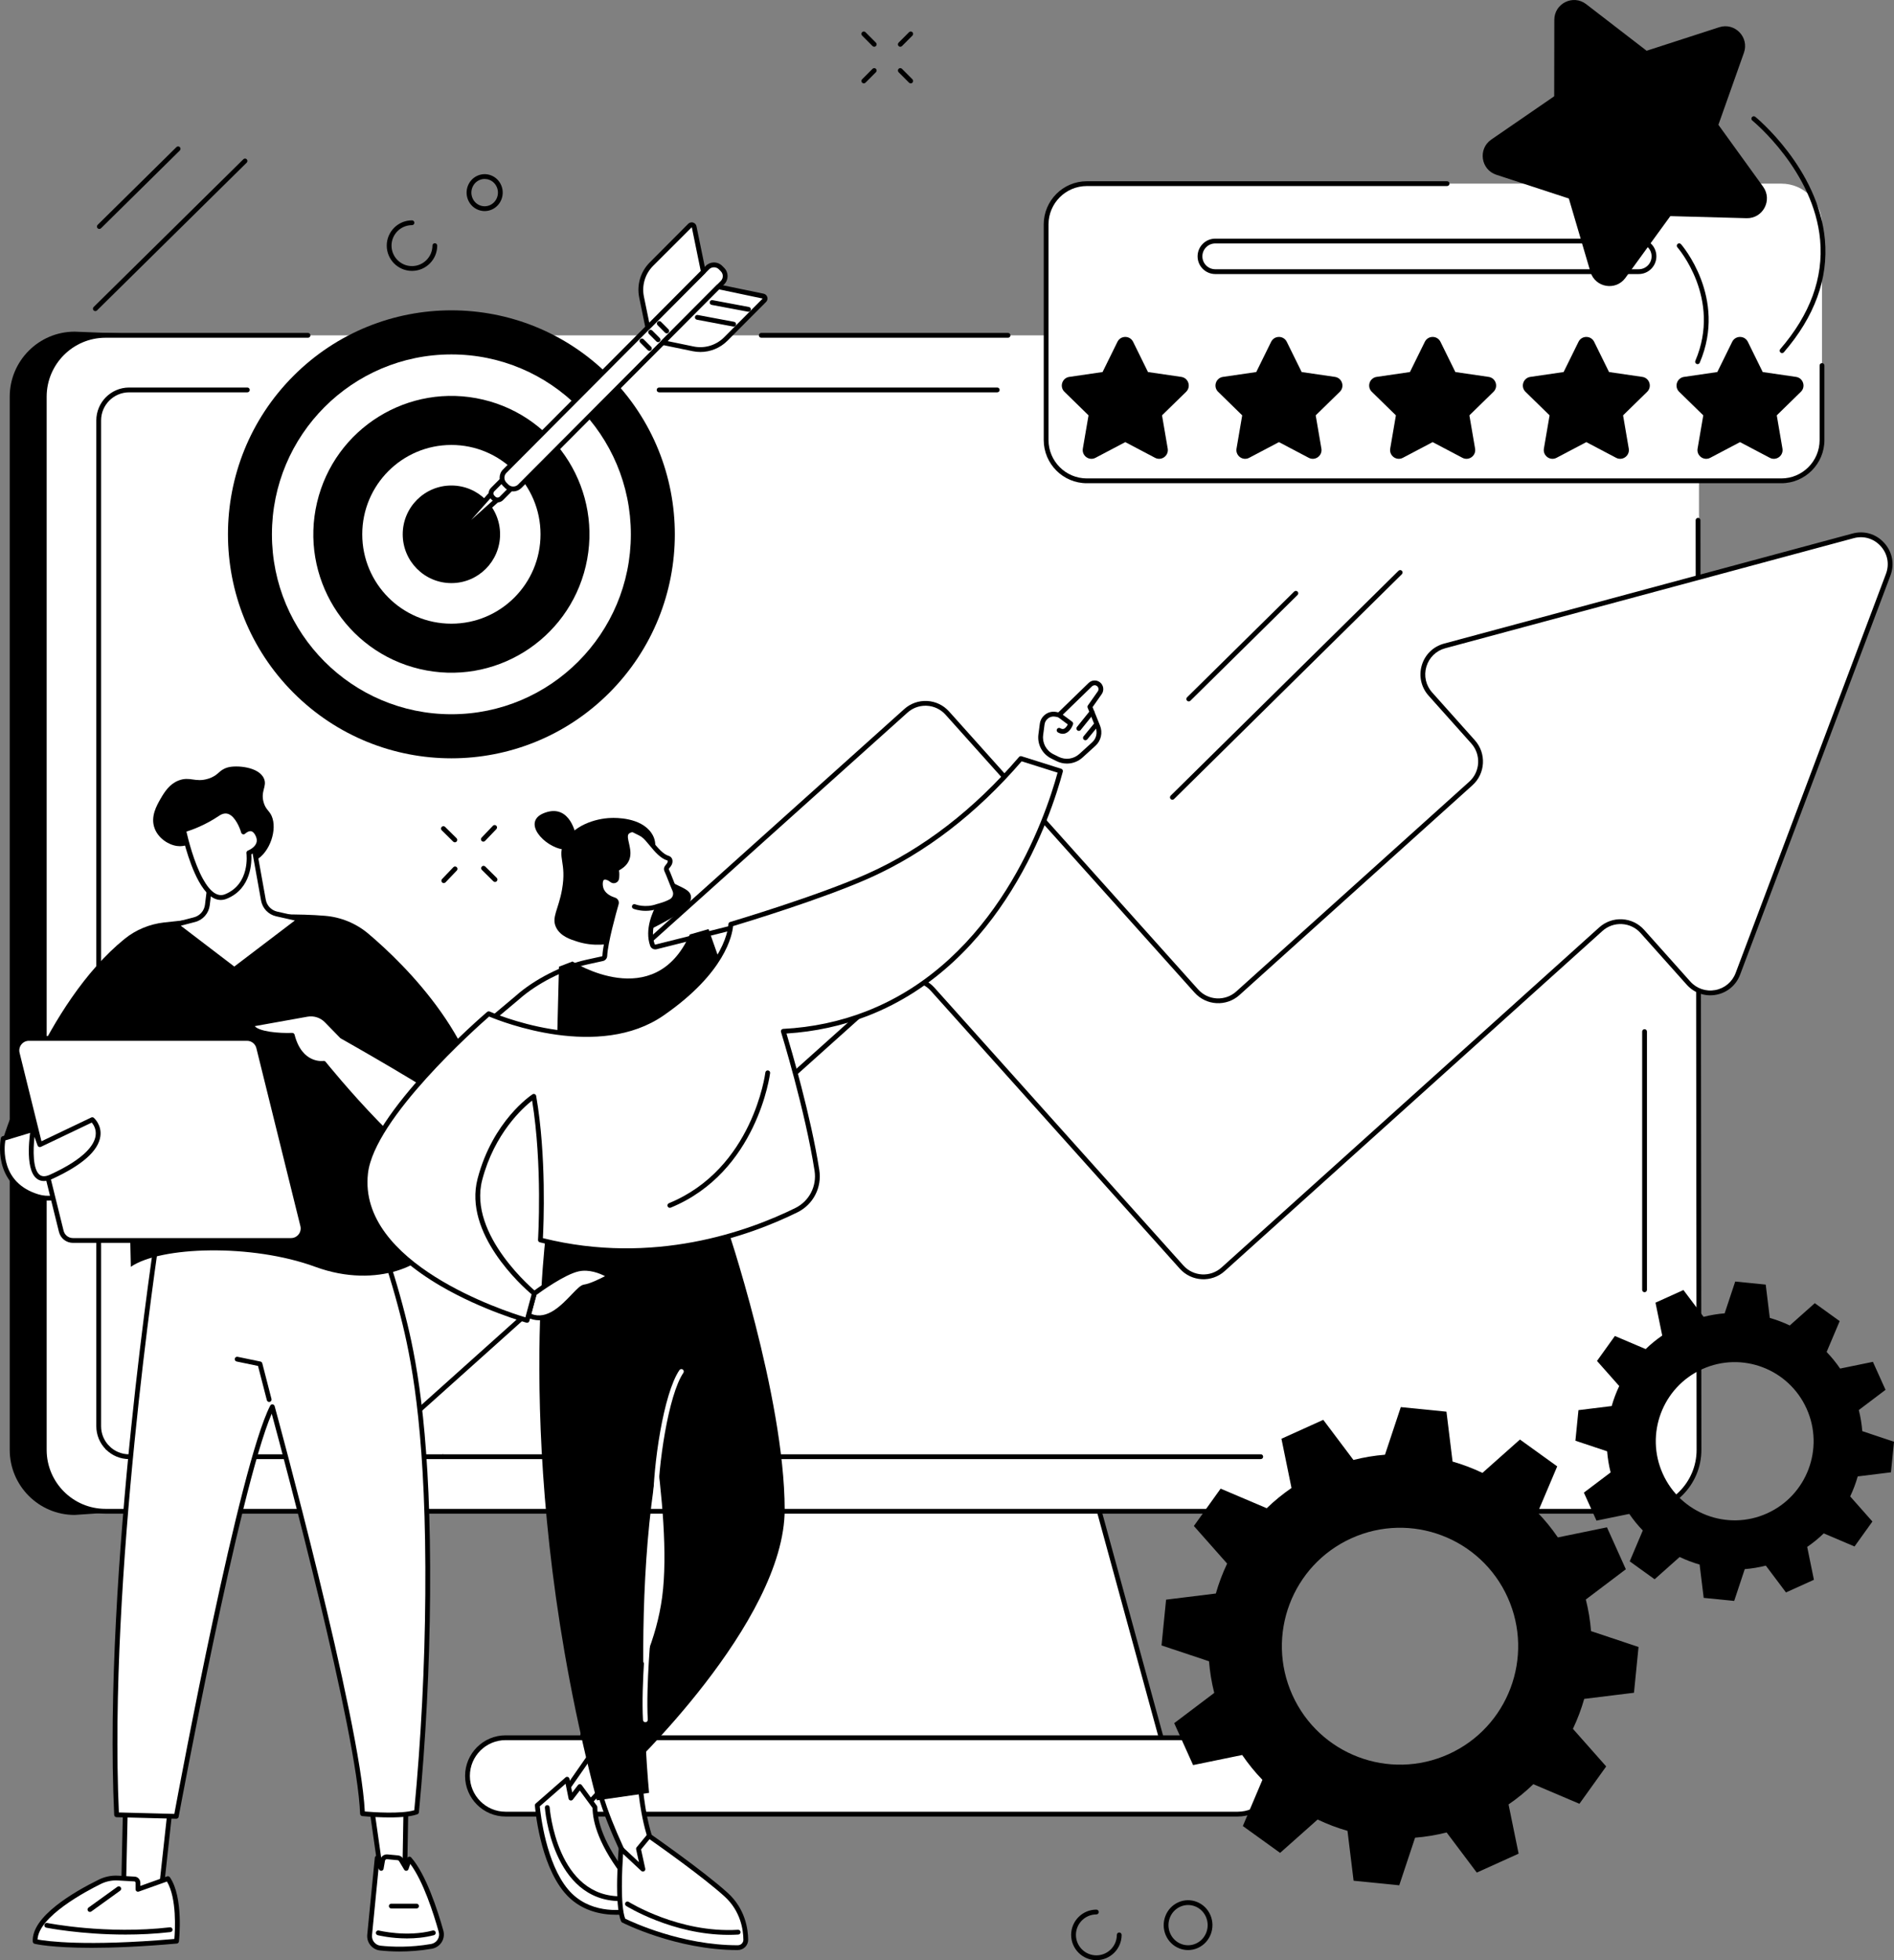 <svg width="232" height="240" viewBox="0 0 232 240" fill="none" xmlns="http://www.w3.org/2000/svg">
<rect x="0" y="0" width="232" height="240" fill="#808080" stroke="none"/>
<g clip-path="url(#clip0_3243_27958)">
<path d="M75.473 181.968C75.86 181.754 76.251 181.546 76.647 181.347C80.136 179.601 83.901 178.296 87.563 176.965C101.128 172.032 115.108 168.4 128.929 164.282C133.821 162.825 138.713 161.39 143.633 160.049C162.579 120.245 196.654 47.741 193.473 47.741L9.141 40.609C4.758 40.609 1.191 44.183 1.191 48.576V177.522C1.191 181.914 4.758 185.488 9.141 185.488L75.746 180.967L75.473 181.968Z" fill="black"/>
<path d="M130.27 169.004H83.265L69.93 217.776H143.605L130.27 169.004Z" fill="white"/>
<path d="M143.605 218.071H69.93C69.838 218.071 69.752 218.028 69.697 217.955C69.641 217.882 69.623 217.788 69.647 217.699L82.982 168.927C83.017 168.799 83.133 168.711 83.265 168.711H130.271C130.403 168.711 130.518 168.799 130.553 168.927L143.888 217.699C143.912 217.788 143.894 217.882 143.839 217.955C143.783 218.028 143.697 218.071 143.606 218.071H143.605ZM70.314 217.483H143.221L130.047 169.299H83.489L70.314 217.483Z" fill="black"/>
<path d="M200.612 41.062H12.923C8.78 41.062 5.422 44.428 5.422 48.579V177.525C5.422 181.676 8.78 185.041 12.923 185.041H200.612C204.755 185.041 208.113 181.676 208.113 177.525V48.579C208.113 44.428 204.755 41.062 200.612 41.062Z" fill="white"/>
<path d="M151.607 212.766H61.929C59.352 212.766 57.262 214.859 57.262 217.443C57.262 220.026 59.351 222.119 61.929 222.119H151.607C154.184 222.119 156.274 220.026 156.274 217.443C156.274 214.859 154.184 212.766 151.607 212.766Z" fill="white"/>
<path d="M151.607 222.414H61.929C59.194 222.414 56.969 220.184 56.969 217.443C56.969 214.703 59.194 212.473 61.929 212.473H151.607C154.342 212.473 156.567 214.703 156.567 217.443C156.567 220.184 154.342 222.414 151.607 222.414ZM61.929 213.06C59.517 213.06 57.555 215.026 57.555 217.443C57.555 219.86 59.517 221.826 61.929 221.826H151.607C154.019 221.826 155.981 219.86 155.981 217.443C155.981 215.026 154.019 213.06 151.607 213.06H61.929Z" fill="black"/>
<path d="M200.612 185.332H12.923C8.625 185.332 5.129 181.828 5.129 177.521V48.576C5.129 44.269 8.625 40.766 12.923 40.766H37.728C37.89 40.766 38.021 40.897 38.021 41.059C38.021 41.222 37.89 41.353 37.728 41.353H12.923C8.949 41.353 5.715 44.593 5.715 48.576V177.521C5.715 181.504 8.949 184.744 12.923 184.744H200.612C204.587 184.744 207.82 181.504 207.82 177.521L207.703 63.701C207.703 63.539 207.834 63.407 207.996 63.407C208.158 63.407 208.289 63.538 208.289 63.7L208.406 177.521C208.406 181.828 204.909 185.332 200.612 185.332Z" fill="black"/>
<path d="M123.475 41.353H93.246C93.085 41.353 92.953 41.222 92.953 41.059C92.953 40.897 93.085 40.766 93.246 40.766H123.475C123.637 40.766 123.768 40.897 123.768 41.059C123.768 41.222 123.637 41.353 123.475 41.353Z" fill="black"/>
<path d="M201.446 158.217C201.284 158.217 201.152 158.085 201.152 157.923V126.306C201.152 126.143 201.284 126.012 201.446 126.012C201.607 126.012 201.739 126.143 201.739 126.306V157.923C201.739 158.085 201.607 158.217 201.446 158.217Z" fill="black"/>
<path d="M154.433 178.65H54.246C54.084 178.65 53.953 178.519 53.953 178.356C53.953 178.194 54.084 178.062 54.246 178.062H154.433C154.595 178.062 154.726 178.194 154.726 178.356C154.726 178.519 154.595 178.65 154.433 178.65Z" fill="black"/>
<path d="M54.246 178.651H15.819C14.745 178.651 13.734 178.232 12.975 177.47C12.86 177.356 12.86 177.17 12.975 177.055C13.089 176.94 13.275 176.94 13.389 177.055C14.038 177.705 14.901 178.063 15.819 178.063H54.247C54.409 178.063 54.54 178.195 54.54 178.357C54.54 178.519 54.408 178.651 54.246 178.651Z" fill="black"/>
<path d="M13.182 177.558C13.107 177.558 13.032 177.53 12.975 177.472C12.215 176.711 11.797 175.699 11.797 174.622V51.48C11.797 49.257 13.601 47.449 15.82 47.449H30.3C30.462 47.449 30.593 47.581 30.593 47.743C30.593 47.905 30.462 48.037 30.3 48.037H15.82C13.925 48.037 12.383 49.581 12.383 51.48V174.622C12.383 175.542 12.741 176.406 13.39 177.057C13.504 177.172 13.504 177.357 13.39 177.472C13.332 177.53 13.258 177.558 13.182 177.558Z" fill="black"/>
<path d="M122.155 48.037H80.735C80.573 48.037 80.441 47.905 80.441 47.743C80.441 47.581 80.573 47.449 80.735 47.449H122.155C122.317 47.449 122.448 47.581 122.448 47.743C122.448 47.905 122.317 48.037 122.155 48.037Z" fill="black"/>
<path d="M199.153 192.139L196.84 187.005L190.826 188.24C190.078 187.147 189.251 186.13 188.35 185.199L190.746 179.542L186.181 176.255L181.588 180.339C180.408 179.776 179.185 179.313 177.929 178.953L177.18 172.845L171.587 172.285L169.649 178.115C168.359 178.217 167.067 178.432 165.785 178.756L162.09 173.843L156.966 176.16L158.199 182.187C157.109 182.936 156.093 183.765 155.164 184.667L149.519 182.267L146.239 186.841L150.314 191.444C149.753 192.626 149.29 193.852 148.931 195.11L142.836 195.861L142.277 201.466L148.095 203.407C148.197 204.7 148.411 205.994 148.735 207.279L143.832 210.982L146.144 216.116L152.159 214.881C152.907 215.973 153.734 216.991 154.634 217.922L152.239 223.578L156.803 226.866L161.397 222.782C162.576 223.344 163.8 223.808 165.056 224.168L165.805 230.275L171.398 230.835L173.336 225.005C174.626 224.904 175.918 224.689 177.2 224.365L180.895 229.278L186.018 226.961L184.786 220.934C185.876 220.184 186.891 219.356 187.821 218.454L193.466 220.854L196.746 216.28L192.671 211.677C193.232 210.495 193.695 209.269 194.054 208.011L200.149 207.26L200.708 201.655L194.89 199.714C194.788 198.421 194.574 197.127 194.251 195.842L199.153 192.139L199.153 192.139ZM177.446 214.777C170.161 218.072 161.591 214.826 158.303 207.527C155.015 200.228 158.254 191.639 165.538 188.344C172.822 185.05 181.393 188.296 184.681 195.595C187.969 202.894 184.73 211.482 177.446 214.777L177.446 214.777Z" fill="black"/>
<path d="M230.962 170.171L229.417 166.742L225.4 167.567C224.901 166.837 224.348 166.158 223.747 165.535L225.347 161.757L222.298 159.561L219.23 162.289C218.442 161.914 217.625 161.604 216.786 161.364L216.286 157.284L212.55 156.91L211.256 160.804C210.395 160.872 209.532 161.016 208.676 161.232L206.207 157.95L202.785 159.498L203.609 163.524C202.881 164.024 202.203 164.578 201.582 165.18L197.811 163.577L195.62 166.632L198.342 169.706C197.967 170.496 197.658 171.315 197.419 172.155L193.348 172.657L192.975 176.4L196.86 177.697C196.928 178.56 197.072 179.425 197.287 180.283L194.013 182.756L195.557 186.185L199.575 185.36C200.074 186.09 200.626 186.769 201.228 187.391L199.628 191.169L202.677 193.365L205.745 190.637C206.532 191.013 207.35 191.323 208.189 191.563L208.689 195.642L212.425 196.016L213.719 192.122C214.581 192.054 215.443 191.911 216.3 191.694L218.768 194.976L222.19 193.428L221.367 189.402C222.095 188.902 222.773 188.348 223.394 187.746L227.164 189.349L229.356 186.294L226.633 183.219C227.008 182.43 227.317 181.611 227.557 180.771L231.628 180.269L232.001 176.526L228.115 175.229C228.048 174.365 227.904 173.501 227.688 172.643L230.963 170.17L230.962 170.171ZM216.463 185.291C211.598 187.492 205.874 185.324 203.678 180.448C201.482 175.573 203.645 169.837 208.51 167.636C213.376 165.436 219.1 167.604 221.296 172.479C223.492 177.354 221.329 183.09 216.463 185.291Z" fill="black"/>
<path d="M50.465 33.168C48.76 33.168 47.373 31.78 47.373 30.074C47.373 28.368 48.76 26.98 50.465 26.98C50.626 26.98 50.758 27.112 50.758 27.274C50.758 27.436 50.626 27.568 50.465 27.568C49.083 27.568 47.959 28.692 47.959 30.074C47.959 31.456 49.084 32.58 50.465 32.58C51.846 32.58 52.97 31.456 52.97 30.074C52.97 29.912 53.101 29.78 53.263 29.78C53.425 29.78 53.556 29.912 53.556 30.074C53.556 31.78 52.169 33.168 50.465 33.168Z" fill="black"/>
<path d="M134.299 239.999C132.594 239.999 131.207 238.612 131.207 236.906C131.207 235.2 132.594 233.812 134.299 233.812C134.46 233.812 134.592 233.944 134.592 234.106C134.592 234.269 134.46 234.4 134.299 234.4C132.917 234.4 131.793 235.524 131.793 236.906C131.793 238.288 132.917 239.412 134.299 239.412C135.68 239.412 136.804 238.288 136.804 236.906C136.804 236.743 136.935 236.612 137.097 236.612C137.259 236.612 137.39 236.743 137.39 236.906C137.39 238.612 136.003 239.999 134.299 239.999Z" fill="black"/>
<path d="M11.676 38.093C11.601 38.093 11.525 38.063 11.467 38.005C11.354 37.889 11.355 37.703 11.47 37.59L29.808 19.499C29.923 19.385 30.109 19.386 30.222 19.502C30.336 19.618 30.335 19.804 30.219 19.917L11.882 38.008C11.825 38.065 11.75 38.093 11.676 38.093L11.676 38.093Z" fill="black"/>
<path d="M12.166 28.035C12.09 28.035 12.015 28.006 11.957 27.947C11.844 27.832 11.845 27.646 11.96 27.532L21.612 18.01C21.727 17.896 21.913 17.898 22.026 18.014C22.14 18.129 22.139 18.315 22.023 18.429L12.372 27.951C12.315 28.007 12.241 28.035 12.166 28.035L12.166 28.035Z" fill="black"/>
<path d="M143.606 97.921C143.53 97.921 143.454 97.891 143.397 97.833C143.283 97.718 143.284 97.531 143.4 97.418L171.307 69.885C171.423 69.771 171.608 69.773 171.722 69.889C171.836 70.004 171.834 70.19 171.719 70.304L143.811 97.837C143.754 97.893 143.68 97.921 143.606 97.921L143.606 97.921Z" fill="black"/>
<path d="M145.612 85.88C145.536 85.88 145.46 85.851 145.403 85.793C145.289 85.677 145.29 85.491 145.406 85.377L158.527 72.432C158.643 72.318 158.828 72.32 158.942 72.435C159.055 72.551 159.054 72.737 158.939 72.851L145.817 85.796C145.76 85.853 145.686 85.881 145.611 85.881L145.612 85.88Z" fill="black"/>
<path d="M59.205 103.053C59.132 103.053 59.059 103.026 59.003 102.971C58.886 102.859 58.882 102.673 58.993 102.556L60.378 101.106C60.49 100.989 60.675 100.985 60.792 101.097C60.91 101.209 60.914 101.395 60.802 101.513L59.417 102.962C59.359 103.023 59.283 103.053 59.205 103.053V103.053Z" fill="black"/>
<path d="M54.359 108.127C54.286 108.127 54.214 108.1 54.157 108.046C54.04 107.933 54.036 107.747 54.148 107.63L55.532 106.18C55.644 106.063 55.83 106.059 55.947 106.171C56.064 106.284 56.068 106.47 55.956 106.587L54.572 108.037C54.514 108.097 54.437 108.127 54.359 108.127Z" fill="black"/>
<path d="M55.718 103.132C55.644 103.132 55.569 103.103 55.512 103.047L54.107 101.66C53.992 101.546 53.99 101.36 54.104 101.244C54.217 101.128 54.403 101.127 54.519 101.241L55.924 102.629C56.039 102.743 56.04 102.929 55.927 103.044C55.869 103.103 55.794 103.132 55.718 103.132Z" fill="black"/>
<path d="M60.636 107.987C60.562 107.987 60.487 107.959 60.43 107.903L59.025 106.515C58.91 106.401 58.908 106.215 59.022 106.099C59.135 105.984 59.321 105.982 59.437 106.096L60.842 107.484C60.957 107.598 60.958 107.784 60.845 107.9C60.787 107.958 60.712 107.987 60.636 107.987V107.987Z" fill="black"/>
<path d="M145.53 238.765C145.171 238.765 144.811 238.698 144.465 238.563C143.712 238.27 143.119 237.693 142.795 236.94C142.134 235.402 142.819 233.599 144.324 232.921C145.048 232.595 145.854 232.574 146.593 232.862C147.346 233.155 147.94 233.732 148.264 234.486C148.925 236.023 148.239 237.826 146.734 238.504C146.349 238.678 145.94 238.765 145.53 238.765L145.53 238.765ZM145.529 233.248C145.2 233.248 144.873 233.318 144.564 233.457C143.35 234.004 142.798 235.462 143.333 236.707C143.595 237.315 144.072 237.779 144.678 238.015C145.27 238.246 145.915 238.229 146.494 237.968C147.708 237.421 148.261 235.963 147.725 234.718C147.464 234.11 146.986 233.645 146.381 233.409C146.104 233.302 145.816 233.248 145.529 233.248Z" fill="black"/>
<path d="M107.086 5.725C107.011 5.725 106.936 5.696 106.879 5.639L105.601 4.357C105.487 4.242 105.487 4.056 105.601 3.941C105.716 3.827 105.902 3.827 106.016 3.942L107.294 5.223C107.408 5.338 107.408 5.524 107.294 5.639C107.236 5.696 107.161 5.725 107.086 5.725Z" fill="black"/>
<path d="M111.557 10.209C111.482 10.209 111.407 10.18 111.35 10.123L110.072 8.841C109.958 8.726 109.958 8.54 110.072 8.426C110.187 8.311 110.372 8.311 110.487 8.426L111.764 9.708C111.879 9.823 111.879 10.009 111.764 10.123C111.707 10.181 111.632 10.209 111.557 10.209H111.557Z" fill="black"/>
<path d="M105.809 10.209C105.734 10.209 105.659 10.18 105.602 10.123C105.487 10.009 105.487 9.823 105.602 9.708L106.879 8.426C106.994 8.311 107.179 8.311 107.294 8.426C107.409 8.54 107.409 8.726 107.294 8.841L106.016 10.123C105.959 10.181 105.884 10.209 105.809 10.209Z" fill="black"/>
<path d="M110.28 5.725C110.205 5.725 110.13 5.696 110.072 5.639C109.958 5.524 109.958 5.338 110.072 5.223L111.35 3.942C111.464 3.827 111.65 3.827 111.765 3.941C111.879 4.056 111.879 4.242 111.765 4.357L110.487 5.639C110.43 5.696 110.355 5.725 110.279 5.725H110.28Z" fill="black"/>
<path d="M59.367 25.844C59.101 25.844 58.834 25.794 58.578 25.694C58.02 25.477 57.581 25.05 57.341 24.492C56.851 23.354 57.359 22.02 58.473 21.518C59.01 21.276 59.607 21.26 60.155 21.474C60.713 21.691 61.152 22.118 61.392 22.676C61.882 23.814 61.374 25.148 60.26 25.65C59.974 25.779 59.671 25.844 59.367 25.844H59.367ZM59.367 21.912C59.145 21.912 58.923 21.959 58.714 22.053C57.891 22.424 57.516 23.414 57.88 24.259C58.057 24.671 58.38 24.986 58.791 25.146C59.191 25.302 59.628 25.291 60.02 25.114C60.843 24.743 61.218 23.753 60.854 22.909C60.677 22.496 60.354 22.181 59.943 22.021C59.756 21.948 59.561 21.912 59.366 21.912L59.367 21.912Z" fill="black"/>
<path d="M226.987 65.609L176.956 79.086C174.366 79.784 173.42 82.973 175.209 84.975L180.445 90.837C181.77 92.319 181.646 94.597 180.169 95.926L151.63 121.614C150.15 122.945 147.875 122.823 146.546 121.341L116.041 87.311C114.712 85.829 112.436 85.706 110.957 87.038L34.557 155.589C33.079 156.921 32.957 159.201 34.285 160.683L45.436 173.122C46.765 174.604 49.041 174.727 50.52 173.395L109.159 120.849C110.638 119.517 112.914 119.64 114.243 121.122L144.737 155.14C146.065 156.622 148.341 156.744 149.82 155.413L196.091 113.767C197.572 112.434 199.851 112.558 201.179 114.045L206.827 120.367C208.628 122.383 211.922 121.767 212.876 119.235L231.289 70.366C232.325 67.616 229.82 64.846 226.987 65.609V65.609Z" fill="white"/>
<path d="M48.117 174.615C48.047 174.615 47.975 174.613 47.904 174.609C46.866 174.553 45.911 174.096 45.217 173.321L34.065 160.881C32.631 159.281 32.763 156.81 34.359 155.373L110.76 86.821C111.533 86.125 112.532 85.774 113.569 85.828C114.608 85.883 115.562 86.341 116.257 87.116L146.763 121.146C147.353 121.805 148.164 122.194 149.045 122.241C149.927 122.286 150.775 121.989 151.432 121.397L179.971 95.709C181.325 94.49 181.439 92.393 180.225 91.034L174.989 85.173C174.08 84.156 173.769 82.768 174.157 81.459C174.546 80.151 175.563 79.158 176.878 78.804L226.909 65.327C228.348 64.94 229.804 65.369 230.804 66.475C231.805 67.581 232.088 69.076 231.562 70.472L213.149 119.34C212.664 120.627 211.57 121.545 210.222 121.797C208.874 122.05 207.522 121.589 206.607 120.564L200.958 114.242C200.369 113.582 199.558 113.192 198.675 113.144C197.793 113.097 196.943 113.395 196.285 113.987L150.015 155.633C148.418 157.071 145.951 156.938 144.517 155.338L114.023 121.32C112.805 119.961 110.71 119.848 109.354 121.069L50.713 173.616C49.993 174.264 49.078 174.615 48.117 174.615L48.117 174.615ZM113.358 86.41C112.541 86.41 111.764 86.708 111.152 87.259L34.752 155.81C33.396 157.031 33.284 159.129 34.502 160.488L45.653 172.928C46.243 173.587 47.054 173.975 47.936 174.023C48.818 174.068 49.665 173.77 50.322 173.179L108.963 120.632C110.559 119.195 113.025 119.328 114.46 120.927L144.954 154.945C146.173 156.304 148.267 156.417 149.624 155.196L195.894 113.55C196.669 112.853 197.667 112.501 198.707 112.557C199.747 112.614 200.702 113.073 201.396 113.851L207.044 120.173C207.822 121.043 208.969 121.433 210.114 121.22C211.26 121.006 212.19 120.225 212.601 119.133L231.014 70.265C231.461 69.078 231.22 67.809 230.37 66.869C229.521 65.93 228.284 65.566 227.062 65.895L177.031 79.372C175.914 79.672 175.05 80.516 174.72 81.627C174.39 82.738 174.654 83.917 175.426 84.781L180.663 90.643C182.092 92.243 181.958 94.712 180.363 96.147L151.824 121.834C150.227 123.272 147.761 123.139 146.327 121.539L115.822 87.509C115.231 86.85 114.42 86.462 113.538 86.414C113.478 86.411 113.418 86.41 113.358 86.41Z" fill="black"/>
<path d="M45.363 220.184L46.696 229.559H49.581L49.741 220.338L45.363 220.184Z" fill="white"/>
<path d="M49.579 229.854H46.694C46.548 229.854 46.425 229.746 46.404 229.601L45.071 220.226C45.059 220.14 45.085 220.053 45.144 219.988C45.202 219.924 45.286 219.885 45.372 219.891L49.75 220.046C49.91 220.052 50.035 220.185 50.033 220.345L49.872 229.565C49.869 229.726 49.739 229.854 49.579 229.854V229.854ZM46.949 229.266H49.291L49.441 220.623L45.701 220.491L46.949 229.266Z" fill="black"/>
<path d="M46.58 238.522C47.961 238.67 50.219 238.766 52.851 238.312C53.714 238.163 54.261 237.302 54.024 236.457C53.363 234.104 51.94 229.648 50.15 227.62L49.759 228.765L49.133 227.72C49.047 227.577 48.899 227.483 48.733 227.468L47.433 227.346C47.162 227.321 46.916 227.508 46.869 227.777L46.695 228.765L46.202 227.492L45.277 236.91C45.198 237.714 45.778 238.436 46.58 238.522H46.58Z" fill="white"/>
<path d="M48.936 238.94C48.002 238.94 47.192 238.884 46.549 238.814C45.592 238.712 44.891 237.845 44.985 236.882L45.91 227.464C45.923 227.329 46.028 227.22 46.162 227.201C46.297 227.184 46.426 227.259 46.475 227.386L46.589 227.681C46.682 227.289 47.056 227.019 47.46 227.054L48.76 227.175C49.017 227.199 49.251 227.347 49.384 227.569L49.685 228.072L49.871 227.526C49.905 227.427 49.989 227.353 50.091 227.333C50.194 227.313 50.299 227.347 50.368 227.426C52.185 229.483 53.615 233.918 54.305 236.378C54.44 236.86 54.365 237.378 54.099 237.8C53.831 238.224 53.395 238.517 52.901 238.602C51.439 238.854 50.092 238.94 48.936 238.94H48.936ZM46.373 228.746L45.569 236.939C45.505 237.582 45.973 238.162 46.611 238.23C48.013 238.381 50.225 238.468 52.801 238.023C53.133 237.966 53.425 237.77 53.603 237.487C53.784 237.2 53.833 236.863 53.741 236.538C53.107 234.278 51.843 230.327 50.256 228.217L50.036 228.861C49.999 228.969 49.903 229.046 49.79 229.058C49.676 229.071 49.566 229.015 49.507 228.917L48.882 227.872C48.844 227.809 48.778 227.768 48.706 227.761L47.406 227.64C47.288 227.626 47.178 227.712 47.158 227.829L46.984 228.817C46.962 228.946 46.855 229.045 46.724 229.058C46.593 229.07 46.47 228.995 46.422 228.872L46.373 228.746Z" fill="black"/>
<path d="M49.857 237.339C47.878 237.339 46.358 236.966 46.263 236.942C46.106 236.903 46.011 236.744 46.05 236.586C46.089 236.429 46.248 236.332 46.406 236.372C46.439 236.38 49.829 237.21 53.006 236.373C53.162 236.332 53.323 236.426 53.364 236.583C53.405 236.74 53.312 236.9 53.155 236.942C52.023 237.24 50.879 237.339 49.857 237.339Z" fill="black"/>
<path d="M51.021 233.674H47.928C47.766 233.674 47.635 233.542 47.635 233.38C47.635 233.217 47.766 233.086 47.928 233.086H51.021C51.183 233.086 51.315 233.217 51.315 233.38C51.315 233.542 51.183 233.674 51.021 233.674Z" fill="black"/>
<path d="M20.89 221.021L19.69 231.948L15.104 232.91L15.383 220.098L20.89 221.021Z" fill="white"/>
<path d="M15.104 233.204C15.036 233.204 14.97 233.18 14.916 233.136C14.848 233.079 14.809 232.994 14.811 232.904L15.09 220.092C15.091 220.006 15.13 219.926 15.196 219.872C15.261 219.818 15.348 219.795 15.431 219.808L20.939 220.731C21.092 220.757 21.199 220.898 21.182 221.054L19.982 231.98C19.968 232.107 19.875 232.21 19.75 232.236L15.164 233.198C15.144 233.203 15.124 233.204 15.104 233.204L15.104 233.204ZM15.669 220.444L15.405 232.547L19.422 231.704L20.569 221.265L15.669 220.444Z" fill="black"/>
<path d="M21.625 237.675C21.625 237.675 22.212 232.418 20.569 230.017L16.899 231.326V230.541C16.899 230.288 16.719 230.079 16.489 230.066L14.443 229.949C13.679 229.905 12.918 230.063 12.221 230.407C9.77 231.614 4.128 234.727 4.307 237.711C4.307 237.711 8.748 238.816 21.626 237.676L21.625 237.675Z" fill="white"/>
<path d="M11.213 238.49C6.303 238.49 4.356 238.027 4.236 237.997C4.112 237.966 4.022 237.857 4.014 237.729C3.832 234.682 8.997 231.669 12.092 230.144C12.834 229.778 13.653 229.609 14.46 229.656L16.507 229.774C16.892 229.796 17.193 230.133 17.193 230.542V230.911L20.471 229.741C20.597 229.697 20.736 229.742 20.811 229.852C22.498 232.314 21.942 237.49 21.918 237.709C21.902 237.848 21.791 237.957 21.652 237.969C17.233 238.36 13.809 238.49 11.213 238.49L11.213 238.49ZM4.599 237.471C5.634 237.663 10.416 238.357 21.357 237.405C21.441 236.395 21.681 232.435 20.448 230.373L16.998 231.604C16.908 231.636 16.809 231.622 16.731 231.567C16.653 231.512 16.606 231.423 16.606 231.327V230.542C16.606 230.446 16.547 230.364 16.473 230.36L14.427 230.243C13.72 230.203 13.002 230.35 12.35 230.671C10.536 231.565 4.735 234.643 4.599 237.471Z" fill="black"/>
<path d="M15.376 236.868C9.91 236.868 5.722 236.035 5.667 236.024C5.508 235.991 5.406 235.836 5.437 235.677C5.469 235.518 5.624 235.415 5.783 235.447C5.854 235.462 13.016 236.886 20.811 235.979C20.971 235.96 21.117 236.076 21.136 236.237C21.155 236.399 21.039 236.544 20.878 236.563C18.977 236.784 17.111 236.868 15.376 236.868Z" fill="black"/>
<path d="M11.016 234.094C10.925 234.094 10.835 234.052 10.778 233.972C10.683 233.841 10.713 233.657 10.845 233.562L14.377 231.016C14.509 230.922 14.692 230.951 14.787 231.083C14.881 231.215 14.851 231.399 14.72 231.493L11.187 234.039C11.135 234.076 11.075 234.094 11.016 234.094Z" fill="black"/>
<path d="M19.459 150.123C19.459 150.123 12.879 192.037 14.28 222.203L21.596 222.393C21.596 222.393 29.443 179.851 33.358 172.242C33.358 172.242 43.993 211.027 44.403 222.067C44.403 222.067 49.136 222.544 51.022 221.864C52.035 211.209 52.34 202.146 52.391 195.222C52.536 175.407 50.646 166.406 49.61 162.136C48.659 158.215 47.638 155.029 46.892 152.874L44.403 145.758L19.459 150.123Z" fill="white"/>
<path d="M21.596 222.687H21.588L14.272 222.498C14.118 222.494 13.994 222.371 13.987 222.218C12.6 192.367 19.104 150.498 19.17 150.079C19.189 149.954 19.285 149.856 19.409 149.835L44.352 145.469C44.494 145.444 44.632 145.526 44.68 145.661L47.169 152.777C48.218 155.811 49.135 158.936 49.895 162.068C51.158 167.275 52.822 176.379 52.684 195.226C52.62 204.038 52.158 213.009 51.314 221.893C51.303 222.006 51.228 222.103 51.121 222.141C49.195 222.836 44.569 222.38 44.374 222.361C44.228 222.346 44.115 222.226 44.11 222.079C43.738 212.057 34.777 178.603 33.284 173.09C29.335 182.201 21.961 222.034 21.885 222.447C21.859 222.587 21.737 222.687 21.596 222.687ZM14.56 221.917L21.353 222.094C22.063 218.266 29.32 179.451 33.097 172.108C33.152 172 33.267 171.938 33.388 171.95C33.508 171.963 33.608 172.048 33.641 172.164C33.746 172.55 44.127 210.515 44.685 221.798C45.647 221.881 49.105 222.131 50.748 221.645C51.58 212.842 52.034 203.953 52.097 195.221C52.235 176.439 50.581 167.384 49.325 162.206C48.57 159.093 47.658 155.986 46.616 152.971L44.209 146.091L19.717 150.377C19.223 153.604 13.278 193.231 14.561 221.917H14.56Z" fill="black"/>
<path d="M32.971 171.655C32.84 171.655 32.721 171.568 32.687 171.435L31.605 167.245L28.988 166.703C28.829 166.67 28.727 166.515 28.76 166.356C28.793 166.197 28.947 166.094 29.107 166.127L31.903 166.706C32.012 166.729 32.099 166.812 32.127 166.92L33.255 171.288C33.295 171.445 33.201 171.605 33.044 171.646C33.02 171.652 32.995 171.655 32.971 171.655H32.971Z" fill="black"/>
<path d="M20.102 112.946C24.382 112.462 33.441 111.601 39.813 112.132C41.772 112.295 43.63 113.061 45.132 114.332C49.657 118.161 59.463 127.759 59.59 139.115L49.546 137.655C49.546 137.655 53.093 150.39 52.851 152.436C52.609 154.483 46.392 157.964 38.616 155.108C30.84 152.252 19.649 152.6 16.026 155.108L15.677 139.397H0.396C0.396 139.397 5.45 122.918 15.253 114.964C16.641 113.838 18.328 113.146 20.102 112.945V112.946Z" fill="black"/>
<path d="M0.397 139.398C0.397 139.398 -0.799 144.877 4.636 146.522C10.072 148.167 15.234 138.252 15.234 138.252L11.45 136.055L0.397 139.398Z" fill="white"/>
<path d="M5.889 147.003C5.447 147.003 5.001 146.941 4.551 146.804C-1.078 145.1 0.098 139.394 0.11 139.336C0.133 139.232 0.21 139.148 0.312 139.118L11.365 135.774C11.443 135.751 11.526 135.761 11.597 135.801L15.381 137.999C15.517 138.078 15.566 138.25 15.494 138.389C15.296 138.769 10.945 147.003 5.889 147.003L5.889 147.003ZM0.652 139.629C0.503 140.546 0.073 144.835 4.721 146.241C9.397 147.658 14.002 139.866 14.839 138.364L11.412 136.374L0.652 139.629Z" fill="black"/>
<path d="M35.65 151.885H8.935C8.258 151.885 7.668 151.423 7.505 150.765L2.112 128.976C1.882 128.045 2.585 127.145 3.542 127.145H30.257C30.934 127.145 31.524 127.607 31.687 128.265L37.08 150.054C37.31 150.985 36.607 151.885 35.65 151.885Z" fill="white"/>
<path d="M35.65 152.176H8.935C8.122 152.176 7.417 151.624 7.221 150.832L1.828 129.044C1.696 128.512 1.814 127.959 2.151 127.527C2.488 127.095 2.995 126.848 3.542 126.848H30.257C31.071 126.848 31.776 127.4 31.971 128.192L37.364 149.98C37.496 150.512 37.378 151.065 37.041 151.497C36.704 151.929 36.197 152.176 35.65 152.176ZM3.543 127.436C3.177 127.436 2.839 127.601 2.613 127.889C2.388 128.178 2.31 128.547 2.398 128.902L7.79 150.691C7.921 151.22 8.392 151.589 8.935 151.589H35.65C36.015 151.589 36.354 151.423 36.579 151.135C36.804 150.847 36.883 150.477 36.795 150.122L31.402 128.333C31.271 127.805 30.801 127.436 30.257 127.436H3.543Z" fill="black"/>
<path d="M4.096 137.975L4.881 140.155L11.305 137.09C11.305 137.09 14.837 140.155 6.275 144.082C2.707 145.718 4.096 137.975 4.096 137.975Z" fill="white"/>
<path d="M5.378 144.605C5.046 144.605 4.752 144.506 4.498 144.309C2.932 143.091 3.713 138.449 3.807 137.924C3.831 137.793 3.939 137.695 4.071 137.683C4.203 137.671 4.326 137.751 4.372 137.876L5.047 139.751L11.178 136.825C11.283 136.775 11.408 136.792 11.496 136.869C11.536 136.904 12.491 137.75 12.292 139.141C12.038 140.92 10.054 142.672 6.396 144.35C6.026 144.52 5.686 144.605 5.378 144.605V144.605ZM4.223 139.195C4.05 140.832 4.008 143.184 4.858 143.844C5.166 144.084 5.589 144.074 6.152 143.816C10.458 141.841 11.551 140.144 11.71 139.068C11.829 138.263 11.449 137.693 11.239 137.447L5.006 140.421C4.931 140.457 4.845 140.459 4.769 140.428C4.692 140.396 4.632 140.333 4.604 140.255L4.223 139.195Z" fill="black"/>
<path d="M41.879 126.883C41.879 126.883 53.887 133.638 56.364 135.759C58.842 137.88 61.528 139.49 58.036 144.128C54.544 148.765 39.657 130.189 39.657 130.189C39.657 130.189 36.797 130.664 35.799 126.761C35.799 126.761 30.97 126.934 30.795 125.415L37.605 124.195C38.486 124.037 39.387 124.326 40.012 124.967L41.879 126.883H41.879Z" fill="white"/>
<path d="M56.49 145.166C51.533 145.166 40.75 132.009 39.526 130.495C38.861 130.526 36.526 130.383 35.577 127.062C34.369 127.086 30.686 127.03 30.504 125.45C30.486 125.296 30.591 125.154 30.743 125.127L37.554 123.906C38.531 123.731 39.528 124.051 40.222 124.763L42.059 126.648C42.925 127.135 54.128 133.459 56.555 135.536C56.746 135.7 56.937 135.86 57.128 136.019C59.356 137.879 61.66 139.803 58.27 144.305C57.849 144.865 57.264 145.154 56.532 145.165C56.519 145.165 56.504 145.166 56.49 145.166ZM39.657 129.896C39.745 129.896 39.83 129.936 39.886 130.006C40.003 130.152 51.621 144.577 56.487 144.578C56.499 144.578 56.511 144.578 56.524 144.577C57.073 144.569 57.491 144.364 57.802 143.951C60.856 139.895 59.045 138.384 56.752 136.47C56.56 136.31 56.366 136.148 56.174 135.983C53.747 133.905 41.855 127.207 41.736 127.14C41.711 127.126 41.689 127.109 41.669 127.089L39.803 125.173C39.245 124.601 38.443 124.343 37.657 124.484L31.205 125.64C31.76 126.302 34.1 126.529 35.789 126.467C35.928 126.46 36.049 126.554 36.084 126.688C37.004 130.289 39.583 129.904 39.609 129.9C39.626 129.897 39.642 129.896 39.657 129.896L39.657 129.896Z" fill="black"/>
<path d="M24.934 105.093C24.716 105.47 25.165 106.201 25.169 106.2C25.176 106.197 24.954 104.058 23.764 103.517C23.074 103.203 22.716 103.725 21.689 103.584C20.597 103.433 19.395 102.623 18.944 101.437C18.4 100.006 19.185 98.641 19.679 97.781C20.171 96.926 20.798 95.973 21.884 95.561C23.3 95.025 23.893 95.848 25.514 95.343C26.833 94.932 26.736 94.295 27.91 93.96C28.889 93.682 31.708 93.841 32.339 95.343C32.74 96.296 31.876 96.876 32.307 98.288C32.565 99.136 32.972 99.24 33.268 99.895C34.004 101.519 33.082 104.372 31.327 105.327C28.946 106.624 25.449 104.2 24.933 105.092L24.934 105.093Z" fill="black"/>
<path d="M25.954 106.242L25.401 110.799C25.295 111.666 24.671 112.381 23.827 112.602L21.488 113.212L28.697 118.713L36.797 112.555L33.892 111.905C33.058 111.718 32.416 111.048 32.264 110.204L31.057 103.492L25.954 106.242V106.242Z" fill="white"/>
<path d="M28.698 119.007C28.635 119.007 28.573 118.987 28.52 118.947L21.311 113.446C21.222 113.378 21.179 113.265 21.201 113.155C21.223 113.045 21.306 112.957 21.415 112.928L23.753 112.317C24.486 112.126 25.018 111.516 25.11 110.763L25.664 106.207C25.675 106.113 25.732 106.029 25.816 105.984L30.918 103.234C31.001 103.19 31.1 103.187 31.185 103.228C31.269 103.269 31.329 103.348 31.346 103.441L32.553 110.153C32.684 110.882 33.235 111.458 33.957 111.619L36.862 112.269C36.973 112.294 37.06 112.382 37.084 112.493C37.109 112.605 37.066 112.721 36.975 112.79L28.875 118.948C28.822 118.987 28.76 119.007 28.697 119.007L28.698 119.007ZM22.146 113.345L28.698 118.344L36.117 112.704L33.829 112.192C32.877 111.979 32.15 111.22 31.977 110.257L30.841 103.943L26.228 106.429L25.692 110.834C25.572 111.828 24.869 112.634 23.902 112.886L22.146 113.345Z" fill="black"/>
<path d="M30.476 104.416C30.476 104.416 32.271 103.738 31.596 102.252C30.922 100.766 29.825 101.863 29.825 101.863C29.825 101.863 28.806 98.202 26.663 99.646C24.52 101.09 22.49 101.614 22.49 101.614C22.49 101.614 23.245 105.299 24.6 107.751C25.418 109.23 26.453 110.26 27.674 109.763C31.016 108.403 30.476 104.416 30.476 104.416L30.476 104.416Z" fill="white"/>
<path d="M27.043 110.19C26.093 110.19 25.188 109.422 24.344 107.895C22.983 105.432 22.235 101.828 22.203 101.675C22.172 101.522 22.266 101.371 22.417 101.332C22.437 101.327 24.427 100.8 26.499 99.404C27.078 99.014 27.644 98.917 28.181 99.116C29.154 99.476 29.734 100.736 29.976 101.389C30.205 101.256 30.522 101.135 30.864 101.198C31.28 101.274 31.617 101.588 31.863 102.132C32.078 102.607 32.099 103.061 31.925 103.483C31.678 104.082 31.098 104.442 30.785 104.6C30.84 105.487 30.828 108.798 27.784 110.037C27.534 110.139 27.287 110.19 27.043 110.19H27.043ZM22.836 101.822C23.036 102.705 23.747 105.602 24.857 107.611C25.751 109.227 26.661 109.86 27.564 109.493C30.651 108.236 30.206 104.611 30.186 104.457C30.168 104.322 30.245 104.192 30.372 104.143C30.38 104.14 31.145 103.842 31.385 103.257C31.495 102.987 31.477 102.699 31.33 102.375C31.168 102.017 30.976 101.816 30.759 101.776C30.463 101.721 30.127 101.978 30.033 102.072C29.959 102.146 29.852 102.175 29.752 102.149C29.651 102.122 29.572 102.044 29.544 101.944C29.396 101.417 28.827 99.98 27.978 99.667C27.622 99.536 27.246 99.609 26.827 99.891C25.103 101.054 23.468 101.627 22.836 101.822Z" fill="black"/>
<path d="M75.352 210.571C75.193 210.819 69.123 219.516 69.123 219.516C69.123 219.516 69.277 221.731 70.849 222.163L78.067 214.336L75.352 210.571Z" fill="white"/>
<path d="M70.849 222.457C70.824 222.457 70.797 222.453 70.772 222.447C69.019 221.965 68.838 219.635 68.831 219.536C68.826 219.469 68.845 219.403 68.883 219.348C70.981 216.342 74.982 210.605 75.105 210.413C75.157 210.331 75.246 210.28 75.343 210.277C75.442 210.276 75.533 210.32 75.589 210.399L78.305 214.164C78.387 214.278 78.377 214.433 78.283 214.536L71.065 222.363C71.009 222.424 70.93 222.457 70.85 222.457L70.849 222.457ZM69.426 219.594C69.476 219.984 69.725 221.409 70.762 221.825L77.689 214.314L75.358 211.081C74.286 212.631 70.029 218.731 69.426 219.594Z" fill="black"/>
<path d="M65.816 221.047C65.816 221.047 66.334 227.913 69.359 231.527C72.385 235.141 77.242 233.986 77.242 233.986C77.242 233.986 77.609 230.929 76.98 230.134C76.35 229.34 72.867 225.092 72.877 221.273L71.027 218.749L69.935 220.165L69.468 217.852L65.816 221.047Z" fill="white"/>
<path d="M75.45 234.443C73.694 234.443 71.05 234.002 69.133 231.713C66.082 228.068 65.544 221.35 65.522 221.066C65.515 220.973 65.552 220.883 65.622 220.823L69.273 217.627C69.352 217.558 69.462 217.537 69.56 217.57C69.659 217.604 69.733 217.687 69.754 217.79L70.094 219.474L70.793 218.566C70.85 218.493 70.936 218.452 71.029 218.451C71.121 218.453 71.207 218.497 71.262 218.571L73.112 221.096C73.149 221.147 73.169 221.208 73.169 221.271C73.165 222.911 73.85 225.733 77.14 229.863L77.208 229.948C77.894 230.814 77.57 233.692 77.531 234.018C77.516 234.14 77.427 234.24 77.308 234.269C77.288 234.273 76.54 234.444 75.45 234.444L75.45 234.443ZM66.12 221.166C66.217 222.17 66.893 228.122 69.582 231.335C72.118 234.364 76.047 233.896 76.973 233.735C77.092 232.58 77.128 230.791 76.749 230.313L76.682 230.229C73.349 226.045 72.605 223.114 72.583 221.367L71.02 219.233L70.166 220.342C70.096 220.433 69.98 220.474 69.867 220.448C69.755 220.422 69.669 220.333 69.646 220.22L69.279 218.402L66.12 221.166Z" fill="black"/>
<path d="M67.037 221.309C67.037 221.309 67.822 232.716 76.271 232.47L67.037 221.309Z" fill="white"/>
<path d="M76.002 232.769C67.626 232.769 66.751 221.445 66.743 221.329C66.732 221.168 66.854 221.028 67.015 221.016C67.177 221.004 67.316 221.127 67.328 221.289C67.335 221.401 68.196 232.42 76.261 232.178C76.425 232.182 76.558 232.301 76.563 232.463C76.567 232.625 76.44 232.761 76.278 232.765C76.186 232.768 76.093 232.769 76.003 232.769L76.002 232.769Z" fill="black"/>
<path d="M88.939 149.867C88.939 149.867 96.082 170.925 96.117 184.793C96.152 198.661 76.574 217.051 76.574 217.051L72.529 213.536C72.529 213.536 79.733 205.885 81.111 195.532C82.489 185.179 78.303 165.631 78.303 165.631L76.741 151.825L88.939 149.867V149.867Z" fill="black"/>
<path d="M78.41 218.037C78.375 218.409 78.759 223.621 80.373 226.894C80.373 226.894 79.628 229.295 77.347 228.864C77.347 228.864 73.843 222.179 73.107 217.852L78.41 218.037H78.41Z" fill="white"/>
<path d="M77.873 229.206C77.689 229.206 77.495 229.189 77.293 229.15C77.204 229.133 77.129 229.078 77.087 228.998C76.943 228.723 73.553 222.222 72.819 217.899C72.804 217.811 72.829 217.722 72.887 217.656C72.945 217.589 73.027 217.548 73.118 217.556L78.421 217.741C78.501 217.743 78.577 217.78 78.631 217.84C78.684 217.901 78.71 217.981 78.702 218.062C78.68 218.332 79.03 223.504 80.635 226.761C80.669 226.829 80.675 226.906 80.652 226.978C80.397 227.803 79.507 229.206 77.873 229.206ZM77.539 228.595C79.204 228.823 79.895 227.331 80.055 226.909C78.65 223.973 78.175 219.576 78.121 218.318L73.462 218.155C74.237 222.054 77.067 227.674 77.539 228.595Z" fill="black"/>
<path d="M76.076 226.362C76.076 226.362 75.494 233.199 76.351 235.135C76.351 235.135 82.844 238.482 90.381 238.473C90.916 238.472 91.355 238.038 91.35 237.502C91.339 236.209 90.999 233.848 88.938 231.978C85.94 229.26 79.506 224.797 79.506 224.797L78.207 226.372L78.752 228.863L76.076 226.362Z" fill="white"/>
<path d="M90.351 238.764C82.843 238.764 76.284 235.428 76.218 235.394C76.159 235.364 76.112 235.314 76.084 235.252C75.206 233.27 75.76 226.617 75.784 226.335C75.793 226.223 75.866 226.126 75.971 226.086C76.076 226.045 76.194 226.068 76.276 226.145L78.265 228.003L77.922 226.432C77.903 226.344 77.925 226.252 77.982 226.182L79.281 224.607C79.378 224.489 79.548 224.465 79.674 224.552C79.738 224.597 86.158 229.058 89.135 231.758C91.292 233.713 91.633 236.192 91.644 237.496C91.647 237.831 91.519 238.148 91.282 238.387C91.035 238.637 90.701 238.766 90.351 238.763V238.764ZM76.581 234.919C77.406 235.323 83.476 238.176 90.351 238.176C90.546 238.176 90.729 238.112 90.865 237.974C90.991 237.847 91.059 237.679 91.058 237.502C91.047 236.294 90.733 233.999 88.742 232.194C86.105 229.802 80.716 225.999 79.561 225.19L78.525 226.446L79.039 228.797C79.067 228.923 79.01 229.052 78.898 229.116C78.786 229.179 78.646 229.163 78.553 229.075L76.323 226.992C76.209 228.663 75.959 233.307 76.581 234.919Z" fill="black"/>
<path d="M76.857 233.113C76.857 233.113 83.032 237.021 90.42 236.574L76.857 233.113Z" fill="white"/>
<path d="M89.248 236.903C82.38 236.903 76.76 233.4 76.701 233.363C76.564 233.276 76.523 233.095 76.61 232.957C76.696 232.82 76.877 232.779 77.014 232.866C77.075 232.905 83.199 236.717 90.402 236.281C90.564 236.272 90.703 236.395 90.713 236.557C90.722 236.719 90.599 236.858 90.438 236.868C90.037 236.892 89.641 236.903 89.248 236.903Z" fill="black"/>
<path d="M67.023 149.866C67.023 149.866 62.5 180.257 73.108 220.435L79.506 219.516C79.506 219.516 76.053 184.393 84.322 165.826L86.163 149.043L67.023 149.866Z" fill="black"/>
<path d="M69.078 103.232C68.221 104.956 69.438 105.564 68.844 108.913C68.407 111.373 67.525 112.314 68.111 113.539C68.638 114.642 69.909 115.038 70.748 115.3C74.558 116.49 78.228 114.555 80.482 113.366C82.306 112.405 84.806 111.087 84.638 109.751C84.472 108.431 81.894 108.615 80.682 106.403C79.706 104.624 80.827 103.507 79.801 102.002C78.473 100.054 75.376 100.136 74.88 100.149C72.887 100.201 70.132 101.108 69.078 103.232Z" fill="black"/>
<path d="M90.365 113.427L80.345 115.94C80.163 115.98 79.98 115.877 79.917 115.702C79.236 113.778 80.298 111.626 80.604 111.067C80.652 110.979 80.735 110.916 80.832 110.89C81.329 110.756 81.777 110.579 82.18 110.365C82.677 110.101 82.88 109.491 82.654 108.975C82.289 108.144 81.89 107.024 81.664 106.564C81.609 106.453 81.612 106.319 81.68 106.216C81.851 105.962 82.117 105.769 82.085 105.389C82.073 105.244 81.973 105.117 81.835 105.076C80.577 104.703 79.603 102.81 78.763 102.235C78.364 101.961 78.091 101.887 77.642 101.642C77.566 101.601 77.477 101.582 77.392 101.601C75.254 102.066 78.531 104.725 75.73 106.286C75.59 106.363 75.506 106.521 75.538 106.678C75.587 106.91 75.576 107.223 75.548 107.509C75.548 107.512 75.547 107.515 75.547 107.518C75.518 107.808 75.177 107.949 74.952 107.765C74.528 107.419 74.094 107.32 73.839 107.469C73.477 107.682 73.5 108.383 73.628 108.805C73.883 109.643 74.757 110.03 75.254 110.186C75.444 110.246 75.551 110.445 75.496 110.637C75.165 111.79 74.162 115.395 74.086 117.033C74.078 117.201 73.961 117.343 73.797 117.379L71.885 117.799C69.006 118.431 65.59 120.175 63.387 122.138L60.545 124.526C60.324 124.723 59.327 125.314 59.534 125.525C65.488 131.591 77.178 127.797 81.507 125.874C85.704 124.009 89.886 115.303 91.431 117.041C92.448 118.184 90.648 113.366 90.365 113.428L90.365 113.427Z" fill="white"/>
<path d="M68.694 129.116C65.262 129.116 61.825 128.28 59.323 125.732C59.242 125.648 59.202 125.538 59.212 125.421C59.239 125.126 59.578 124.863 60.094 124.496C60.204 124.418 60.298 124.351 60.348 124.307L63.197 121.913C65.427 119.925 68.895 118.155 71.82 117.512L73.732 117.093C73.765 117.086 73.789 117.056 73.79 117.02C73.867 115.387 74.81 111.956 75.212 110.557C75.224 110.518 75.203 110.479 75.165 110.468C74.612 110.294 73.641 109.859 73.346 108.892C73.192 108.389 73.158 107.528 73.689 107.217C74.067 106.996 74.621 107.119 75.135 107.539C75.163 107.561 75.191 107.556 75.209 107.549C75.227 107.541 75.25 107.525 75.253 107.491C75.294 107.08 75.273 106.856 75.249 106.739C75.192 106.463 75.331 106.172 75.585 106.03C76.913 105.29 76.688 104.313 76.47 103.368C76.338 102.795 76.213 102.253 76.482 101.828C76.644 101.571 76.921 101.403 77.328 101.315C77.477 101.282 77.638 101.307 77.78 101.385C77.948 101.477 78.09 101.544 78.224 101.606C78.449 101.712 78.662 101.812 78.927 101.993C79.282 102.237 79.64 102.67 80.019 103.129C80.584 103.814 81.225 104.59 81.916 104.795C82.168 104.87 82.353 105.099 82.375 105.365C82.409 105.771 82.197 106.033 82.042 106.224C82 106.276 81.958 106.327 81.922 106.381C81.915 106.391 81.914 106.413 81.925 106.436C82.048 106.685 82.21 107.099 82.398 107.578C82.562 107.993 82.747 108.465 82.92 108.858C83.209 109.516 82.944 110.293 82.315 110.626C81.885 110.854 81.411 111.039 80.906 111.175C80.894 111.178 80.871 111.188 80.859 111.21C80.542 111.788 79.557 113.812 80.191 115.605C80.205 115.642 80.243 115.663 80.281 115.655L90.291 113.143C90.294 113.142 90.297 113.142 90.3 113.141C90.538 113.089 90.724 113.155 91.279 114.523C92.345 117.147 91.996 117.365 91.847 117.458C91.564 117.634 91.298 117.335 91.21 117.236C91.105 117.118 91.011 117.103 90.941 117.107C90.235 117.124 88.882 118.807 87.574 120.434C85.777 122.669 83.741 125.201 81.623 126.142C80.632 126.583 74.669 129.115 68.694 129.115L68.694 129.116ZM59.852 125.43C66.471 131.958 79.872 126.278 81.386 125.605C83.374 124.722 85.364 122.248 87.119 120.065C88.701 118.098 89.95 116.543 90.927 116.519C91.09 116.513 91.241 116.552 91.378 116.627C91.171 115.792 90.547 114.184 90.278 113.752L80.416 116.226C80.081 116.3 79.751 116.116 79.64 115.801C78.923 113.777 79.999 111.558 80.346 110.927C80.431 110.771 80.58 110.655 80.755 110.608C81.217 110.483 81.65 110.315 82.041 110.107C82.399 109.917 82.55 109.472 82.384 109.095C82.206 108.691 82.019 108.214 81.853 107.793C81.677 107.346 81.511 106.923 81.399 106.695C81.296 106.486 81.31 106.24 81.436 106.053C81.482 105.984 81.534 105.919 81.587 105.854C81.731 105.677 81.805 105.577 81.791 105.415C81.789 105.39 81.771 105.365 81.75 105.359C80.888 105.103 80.186 104.254 79.567 103.504C79.216 103.078 78.884 102.676 78.596 102.479C78.371 102.324 78.188 102.238 77.976 102.138C77.832 102.071 77.68 101.999 77.5 101.901C77.479 101.89 77.46 101.887 77.454 101.889C77.208 101.942 77.052 102.025 76.978 102.143C76.84 102.361 76.938 102.785 77.042 103.235C77.27 104.228 77.584 105.589 75.871 106.543C75.84 106.561 75.819 106.595 75.824 106.619C75.871 106.848 75.876 107.157 75.838 107.539C75.813 107.789 75.659 107.997 75.435 108.091C75.21 108.185 74.954 108.148 74.766 107.994C74.428 107.719 74.112 107.65 73.986 107.724C73.822 107.82 73.783 108.313 73.907 108.721C74.123 109.43 74.898 109.768 75.34 109.907C75.685 110.015 75.876 110.372 75.776 110.72C75.467 111.796 74.452 115.433 74.377 117.048C74.362 117.348 74.149 117.603 73.858 117.667L71.946 118.086C69.111 118.709 65.749 120.426 63.581 122.358L60.731 124.752C60.671 124.806 60.566 124.88 60.434 124.975C60.29 125.077 59.99 125.291 59.852 125.431L59.852 125.43Z" fill="black"/>
<path d="M77.699 110.996C77.699 110.996 79.035 111.539 80.57 110.961L77.699 110.996Z" fill="white"/>
<path d="M79.088 111.523C78.228 111.523 77.627 111.285 77.589 111.269C77.439 111.209 77.367 111.037 77.428 110.886C77.489 110.736 77.659 110.663 77.809 110.724C77.821 110.729 79.065 111.214 80.467 110.687C80.618 110.63 80.787 110.706 80.844 110.858C80.901 111.01 80.825 111.18 80.673 111.237C80.101 111.452 79.556 111.523 79.089 111.523L79.088 111.523Z" fill="black"/>
<path d="M70.554 102.342C70.554 102.342 69.909 98.427 66.812 99.486C63.714 100.546 66.718 103.765 69.059 104.012C71.4 104.26 70.554 102.341 70.554 102.341V102.342Z" fill="black"/>
<path d="M129.729 87.542L133.556 83.829C133.822 83.571 134.233 83.541 134.534 83.757C134.874 84.002 134.954 84.477 134.712 84.82L133.499 86.543L134.475 88.962C134.776 89.707 134.581 90.561 133.987 91.1L132.415 92.528C131.628 93.242 130.485 93.4 129.535 92.926L128.895 92.607C127.911 92.115 127.346 91.052 127.489 89.959L127.657 88.67C127.763 87.862 128.525 87.31 129.324 87.463L129.729 87.541L129.729 87.542Z" fill="white"/>
<path d="M130.689 93.491C130.254 93.491 129.815 93.391 129.404 93.186L128.765 92.867C127.669 92.32 127.039 91.135 127.198 89.918L127.367 88.629C127.428 88.158 127.674 87.744 128.059 87.466C128.444 87.187 128.913 87.083 129.379 87.172L129.635 87.222L133.353 83.615C133.721 83.258 134.289 83.216 134.705 83.516C135.175 83.854 135.285 84.514 134.952 84.987L133.831 86.579L134.747 88.849C135.093 89.704 134.866 90.696 134.184 91.315L132.612 92.743C132.07 93.236 131.384 93.491 130.689 93.491H130.689ZM129.055 87.729C128.822 87.729 128.596 87.802 128.403 87.942C128.15 88.125 127.989 88.396 127.948 88.706L127.779 89.995C127.653 90.963 128.154 91.906 129.026 92.342L129.666 92.661C130.514 93.084 131.516 92.946 132.218 92.308L133.79 90.88C134.291 90.425 134.457 89.698 134.204 89.07L133.227 86.65C133.19 86.558 133.202 86.452 133.26 86.371L134.473 84.648C134.621 84.438 134.572 84.144 134.363 83.993C134.178 83.86 133.924 83.878 133.76 84.037L129.933 87.75C129.865 87.817 129.768 87.845 129.674 87.828L129.268 87.75C129.197 87.736 129.126 87.729 129.055 87.729Z" fill="black"/>
<path d="M129.729 87.539L131.159 88.599C131.159 88.599 130.685 89.983 129.729 89.415V87.539Z" fill="white"/>
<path d="M130.176 89.846C130.005 89.846 129.803 89.801 129.579 89.669C129.44 89.586 129.394 89.406 129.476 89.266C129.559 89.127 129.739 89.081 129.878 89.163C130.039 89.259 130.18 89.282 130.309 89.235C130.524 89.156 130.697 88.895 130.797 88.698L129.554 87.776C129.424 87.68 129.397 87.496 129.493 87.365C129.59 87.235 129.773 87.207 129.903 87.304L131.333 88.364C131.436 88.44 131.478 88.574 131.436 88.695C131.406 88.783 131.125 89.56 130.511 89.787C130.421 89.82 130.308 89.847 130.176 89.847V89.846Z" fill="black"/>
<path d="M132.147 89.489C132.082 89.489 132.017 89.467 131.963 89.423C131.837 89.321 131.817 89.137 131.918 89.01L133.53 87.008C133.631 86.882 133.816 86.862 133.942 86.964C134.068 87.066 134.088 87.251 133.986 87.377L132.375 89.379C132.317 89.451 132.232 89.489 132.147 89.489Z" fill="black"/>
<path d="M132.953 90.637C132.888 90.637 132.822 90.615 132.767 90.57C132.642 90.467 132.624 90.282 132.727 90.157L134.025 88.576C134.128 88.45 134.313 88.433 134.438 88.536C134.563 88.639 134.581 88.824 134.478 88.949L133.18 90.53C133.122 90.6 133.038 90.637 132.953 90.637Z" fill="black"/>
<path d="M65.452 158.371C65.452 158.371 68.865 155.804 70.825 155.375C72.785 154.946 74.716 156.261 74.716 156.261C74.716 156.261 72.61 157.435 71.588 157.569C70.566 157.704 67.908 162.614 64.731 161.041L65.452 158.371H65.452Z" fill="white"/>
<path d="M66.018 161.651C65.561 161.651 65.088 161.548 64.601 161.306C64.475 161.244 64.411 161.102 64.448 160.966L65.169 158.296C65.186 158.233 65.224 158.177 65.276 158.137C65.417 158.031 68.763 155.528 70.763 155.09C72.823 154.638 74.798 155.963 74.881 156.019C74.965 156.077 75.013 156.174 75.009 156.276C75.004 156.378 74.948 156.47 74.859 156.52C74.771 156.569 72.692 157.722 71.626 157.863C71.417 157.89 70.901 158.429 70.445 158.905C69.353 160.046 67.814 161.651 66.017 161.651H66.018ZM65.079 160.877C67.011 161.642 68.744 159.833 70.022 158.498C70.694 157.797 71.137 157.334 71.55 157.28C72.226 157.191 73.447 156.597 74.112 156.252C73.457 155.913 72.166 155.385 70.888 155.664C69.174 156.039 66.232 158.164 65.709 158.548L65.079 160.877Z" fill="black"/>
<path d="M68.469 118.362L70.125 117.725C70.125 117.725 80.144 124.151 84.494 114.419L86.791 113.758L91.432 126.939L68.096 133.169L68.469 118.362Z" fill="black"/>
<path d="M129.905 94.406C128.285 93.896 126.666 93.385 125.046 92.875C118.224 100.831 111.549 104.919 106.485 107.195C100.249 109.996 89.515 113.169 89.515 113.169C89.515 113.169 89.533 118.266 81.131 124.084C72.729 129.902 59.863 124.121 59.863 124.121C59.863 124.121 45.608 136.318 44.783 143.646C43.411 155.82 64.562 161.664 64.562 161.664L65.452 158.37C65.452 158.37 56.941 151.428 58.787 144.389C60.634 137.35 65.389 134.233 65.389 134.233C66.806 142.361 66.197 151.823 66.197 151.823C80.171 155.387 92.23 150.797 97.555 148.17C99.368 147.276 100.38 145.303 100.069 143.302C98.896 135.773 95.951 126.27 95.951 126.27C99.181 126.103 102.662 125.479 106.198 124.103C123.467 117.383 129.003 97.79 129.905 94.406H129.905Z" fill="white"/>
<path d="M64.561 161.958C64.535 161.958 64.509 161.955 64.483 161.948C64.43 161.933 59.1 160.442 54.01 157.475C47.207 153.509 43.915 148.716 44.49 143.614C45.319 136.255 59.086 124.399 59.671 123.898C59.758 123.824 59.879 123.807 59.982 123.853C60.109 123.911 72.796 129.498 80.963 123.843C89.144 118.178 89.221 113.22 89.221 113.171C89.22 113.04 89.306 112.925 89.431 112.888C89.538 112.856 100.218 109.689 106.364 106.927C113.107 103.897 119.317 99.105 124.822 92.684C124.898 92.595 125.02 92.561 125.132 92.596L129.991 94.126C130.141 94.174 130.227 94.331 130.186 94.482C128.75 99.874 122.782 117.965 106.302 124.378C103.167 125.597 99.817 126.325 96.339 126.543C96.884 128.35 99.323 136.616 100.357 143.257C100.691 145.4 99.616 147.481 97.683 148.434C91.833 151.321 79.953 155.635 66.123 152.108C65.986 152.073 65.894 151.946 65.903 151.804C65.908 151.712 66.471 142.647 65.178 134.753C64.037 135.649 60.565 138.763 59.069 144.464C57.292 151.242 65.552 158.074 65.636 158.143C65.726 158.216 65.764 158.335 65.734 158.447L64.844 161.741C64.823 161.817 64.774 161.881 64.706 161.919C64.662 161.945 64.611 161.958 64.561 161.958L64.561 161.958ZM59.915 124.464C58.451 125.741 45.833 136.931 45.073 143.68C43.83 154.71 61.862 160.546 64.356 161.298L65.118 158.476C63.948 157.481 56.742 151.024 58.502 144.315C60.356 137.248 65.028 134.118 65.226 133.988C65.309 133.934 65.413 133.925 65.504 133.964C65.594 134.003 65.659 134.086 65.676 134.183C66.956 141.528 66.583 150.055 66.501 151.598C80.049 154.971 91.679 150.742 97.423 147.908C99.125 147.068 100.071 145.236 99.777 143.348C98.621 135.927 95.698 126.453 95.669 126.358C95.642 126.271 95.656 126.177 95.708 126.102C95.76 126.028 95.843 125.982 95.934 125.977C99.484 125.793 102.9 125.071 106.089 123.83C122.046 117.621 128.005 100.237 129.546 94.602L125.14 93.214C119.61 99.627 113.374 104.421 106.603 107.463C100.887 110.032 91.292 112.943 89.795 113.392C89.699 114.461 88.845 119.099 81.296 124.326C73.388 129.803 61.489 125.123 59.915 124.464H59.915Z" fill="black"/>
<path d="M82.049 147.885C81.933 147.885 81.824 147.816 81.778 147.702C81.716 147.552 81.788 147.38 81.938 147.319C92.228 143.091 93.737 131.435 93.751 131.317C93.77 131.156 93.915 131.041 94.077 131.061C94.237 131.08 94.352 131.226 94.333 131.388C94.319 131.508 92.765 143.506 82.16 147.863C82.124 147.878 82.086 147.885 82.049 147.885H82.049Z" fill="black"/>
<path d="M80.311 184.367C80.15 184.367 80.019 184.237 80.018 184.075C79.991 179.487 81.256 170.639 83.223 167.757C83.314 167.623 83.497 167.589 83.631 167.68C83.764 167.772 83.799 167.955 83.707 168.089C81.869 170.781 80.578 179.505 80.605 184.072C80.606 184.234 80.475 184.367 80.313 184.367H80.311H80.311Z" fill="white"/>
<path d="M79.054 210.867C78.899 210.867 78.77 210.746 78.761 210.59C78.523 206.303 79.209 199.257 79.216 199.186C79.232 199.025 79.376 198.91 79.536 198.923C79.698 198.939 79.815 199.083 79.799 199.244C79.792 199.314 79.111 206.316 79.347 210.557C79.356 210.719 79.232 210.857 79.07 210.866C79.064 210.867 79.059 210.867 79.053 210.867H79.054Z" fill="white"/>
<path d="M218.197 22.484H133.126C130.372 22.484 128.141 24.721 128.141 27.48V53.876C128.141 56.635 130.372 58.871 133.126 58.871H218.197C220.95 58.871 223.182 56.635 223.182 53.876V27.48C223.182 24.721 220.95 22.484 218.197 22.484Z" fill="white"/>
<path d="M200.73 33.26H148.859C147.826 33.26 146.988 32.421 146.988 31.386C146.988 30.351 147.825 29.512 148.859 29.512H200.73C201.763 29.512 202.6 30.351 202.6 31.386C202.6 32.421 201.763 33.26 200.73 33.26Z" fill="white"/>
<path d="M200.73 33.554H148.859C147.666 33.554 146.695 32.582 146.695 31.386C146.695 30.191 147.666 29.219 148.859 29.219H200.73C201.923 29.219 202.894 30.191 202.894 31.386C202.894 32.581 201.923 33.554 200.73 33.554ZM148.859 29.806C147.989 29.806 147.282 30.515 147.282 31.386C147.282 32.258 147.989 32.967 148.859 32.967H200.73C201.6 32.967 202.307 32.258 202.307 31.386C202.307 30.515 201.6 29.806 200.73 29.806H148.859Z" fill="black"/>
<path d="M144.697 46.147L140.62 45.553L138.796 41.851C138.404 41.055 137.271 41.055 136.879 41.851L135.056 45.553L130.979 46.147C130.102 46.274 129.752 47.354 130.386 47.973L133.337 50.855L132.64 54.924C132.491 55.799 133.407 56.466 134.191 56.053L137.838 54.132L141.485 56.053C142.269 56.466 143.185 55.799 143.035 54.924L142.339 50.855L145.29 47.973C145.924 47.354 145.574 46.274 144.697 46.147H144.697Z" fill="black"/>
<path d="M163.521 46.147L159.444 45.553L157.62 41.851C157.228 41.055 156.096 41.055 155.704 41.851L153.88 45.553L149.803 46.147C148.926 46.274 148.576 47.354 149.211 47.973L152.161 50.855L151.465 54.924C151.315 55.799 152.231 56.466 153.015 56.053L156.662 54.132L160.309 56.053C161.093 56.466 162.01 55.799 161.86 54.924L161.163 50.855L164.114 47.973C164.748 47.354 164.398 46.274 163.521 46.147Z" fill="black"/>
<path d="M182.347 46.147L178.27 45.553L176.447 41.851C176.055 41.055 174.922 41.055 174.53 41.851L172.707 45.553L168.629 46.147C167.752 46.274 167.403 47.354 168.037 47.973L170.987 50.855L170.291 54.924C170.141 55.799 171.057 56.466 171.841 56.053L175.488 54.132L179.135 56.053C179.919 56.466 180.836 55.799 180.686 54.924L179.989 50.855L182.94 47.973C183.574 47.354 183.224 46.274 182.347 46.147Z" fill="black"/>
<path d="M201.172 46.147L197.094 45.553L195.271 41.851C194.879 41.055 193.746 41.055 193.354 41.851L191.531 45.553L187.453 46.147C186.577 46.274 186.227 47.354 186.861 47.973L189.812 50.855L189.115 54.924C188.966 55.799 189.882 56.466 190.666 56.053L194.313 54.132L197.959 56.053C198.744 56.466 199.66 55.799 199.51 54.924L198.814 50.855L201.764 47.973C202.398 47.354 202.048 46.274 201.172 46.147H201.172Z" fill="black"/>
<path d="M219.998 46.147L215.92 45.553L214.097 41.851C213.705 41.055 212.572 41.055 212.18 41.851L210.357 45.553L206.28 46.147C205.403 46.274 205.053 47.354 205.687 47.973L208.638 50.855L207.941 54.924C207.792 55.799 208.708 56.466 209.492 56.053L213.139 54.132L216.786 56.053C217.57 56.466 218.486 55.799 218.336 54.924L217.64 50.855L220.59 47.973C221.225 47.354 220.874 46.274 219.998 46.147Z" fill="black"/>
<path d="M210.589 3.335L201.698 6.214L194.291 0.508C192.699 -0.719 190.394 0.417 190.391 2.429L190.376 11.791L182.671 17.087C181.014 18.225 181.38 20.773 183.289 21.398L192.17 24.305L194.815 33.284C195.384 35.215 197.915 35.654 199.098 34.028L204.602 26.462L213.942 26.716C215.949 26.77 217.148 24.494 215.97 22.864L210.49 15.281L213.618 6.458C214.29 4.562 212.5 2.716 210.589 3.335V3.335Z" fill="black"/>
<path d="M218.287 43.232C218.219 43.232 218.151 43.208 218.095 43.16C217.973 43.054 217.96 42.868 218.066 42.746C221.724 38.512 223.368 34.021 222.952 29.398C222.192 20.938 214.716 14.818 214.641 14.757C214.514 14.656 214.495 14.47 214.596 14.344C214.697 14.218 214.882 14.198 215.008 14.299C215.085 14.361 222.751 20.63 223.536 29.341C223.968 34.13 222.276 38.769 218.509 43.13C218.451 43.197 218.37 43.232 218.287 43.232Z" fill="black"/>
<path d="M207.936 44.586C207.897 44.586 207.858 44.578 207.82 44.562C207.672 44.498 207.602 44.325 207.666 44.176C210.926 36.555 205.522 30.344 205.467 30.282C205.359 30.161 205.37 29.976 205.491 29.867C205.611 29.76 205.796 29.77 205.904 29.891C205.962 29.956 211.615 36.436 208.205 44.407C208.158 44.519 208.049 44.585 207.936 44.585L207.936 44.586Z" fill="black"/>
<path d="M218.198 59.166H133.126C130.215 59.166 127.848 56.793 127.848 53.877V27.48C127.848 24.564 130.215 22.191 133.126 22.191H177.257C177.418 22.191 177.55 22.323 177.55 22.485C177.55 22.647 177.418 22.779 177.257 22.779H133.126C130.539 22.779 128.434 24.888 128.434 27.48V53.877C128.434 56.469 130.539 58.578 133.126 58.578H218.198C220.785 58.578 222.889 56.469 222.889 53.877V44.751C222.889 44.589 223.021 44.457 223.182 44.457C223.344 44.457 223.476 44.589 223.476 44.751V53.877C223.476 56.793 221.108 59.166 218.198 59.166Z" fill="black"/>
<path d="M74.645 84.815C85.334 74.104 85.334 56.739 74.645 46.029C63.957 35.319 46.627 35.319 35.939 46.029C25.251 56.739 25.251 74.104 35.939 84.815C46.627 95.525 63.957 95.525 74.645 84.815Z" fill="black"/>
<path d="M55.292 87.451C67.433 87.451 77.275 77.588 77.275 65.423C77.275 53.257 67.433 43.395 55.292 43.395C43.151 43.395 33.309 53.257 33.309 65.423C33.309 77.588 43.151 87.451 55.292 87.451Z" fill="white"/>
<path d="M71.749 69.314C73.895 60.206 68.266 51.08 59.177 48.93C50.087 46.78 40.98 52.42 38.834 61.528C36.689 70.636 42.318 79.763 51.407 81.912C60.496 84.062 69.604 78.422 71.749 69.314Z" fill="black"/>
<path d="M55.292 76.363C61.322 76.363 66.21 71.464 66.21 65.421C66.21 59.379 61.322 54.48 55.292 54.48C49.261 54.48 44.373 59.379 44.373 65.421C44.373 71.464 49.261 76.363 55.292 76.363Z" fill="white"/>
<path d="M55.293 71.395C58.586 71.395 61.256 68.72 61.256 65.42C61.256 62.12 58.586 59.445 55.293 59.445C52 59.445 49.33 62.12 49.33 65.42C49.33 68.72 52 71.395 55.293 71.395Z" fill="black"/>
<path d="M55.298 65.938L60.417 60.18L61.183 60.948L55.446 66.087C55.348 66.176 55.209 66.037 55.298 65.938Z" fill="white"/>
<path d="M55.377 66.411C55.275 66.411 55.174 66.371 55.095 66.292C54.943 66.141 54.937 65.905 55.079 65.744L60.199 59.985C60.252 59.925 60.329 59.889 60.409 59.887C60.489 59.882 60.568 59.916 60.625 59.973L61.391 60.742C61.448 60.799 61.479 60.877 61.476 60.958C61.474 61.038 61.439 61.114 61.379 61.168L55.643 66.307C55.566 66.376 55.471 66.411 55.377 66.411ZM60.43 60.609L57.717 63.661L60.757 60.937L60.43 60.609Z" fill="black"/>
<path d="M60.484 61.029L60.339 60.883C60.082 60.626 60.082 60.209 60.339 59.952L62.52 57.762L63.594 58.84L61.412 61.029C61.156 61.286 60.74 61.286 60.484 61.029Z" fill="white"/>
<path d="M60.948 61.514C60.694 61.514 60.456 61.415 60.277 61.234L60.131 61.088C59.761 60.717 59.761 60.113 60.131 59.742L62.313 57.552C62.422 57.441 62.618 57.441 62.728 57.552L63.801 58.629C63.916 58.744 63.916 58.929 63.801 59.044L61.62 61.234C61.441 61.414 61.202 61.513 60.949 61.513L60.948 61.514ZM60.692 60.819C60.828 60.957 61.068 60.957 61.205 60.819L63.179 58.837L62.52 58.175L60.546 60.157C60.404 60.299 60.404 60.531 60.546 60.673L60.692 60.819Z" fill="black"/>
<path d="M62.069 59.54L61.82 59.289C61.38 58.848 61.38 58.133 61.82 57.693L86.66 32.757C87.099 32.316 87.811 32.316 88.251 32.757L88.5 33.007C88.939 33.448 88.939 34.163 88.5 34.604L63.66 59.54C63.221 59.981 62.508 59.981 62.069 59.54V59.54Z" fill="white"/>
<path d="M62.866 60.165C62.487 60.165 62.131 60.017 61.863 59.748L61.614 59.498C61.061 58.943 61.061 58.041 61.614 57.486L86.454 32.55C86.722 32.281 87.078 32.133 87.457 32.133C87.835 32.133 88.192 32.281 88.46 32.55L88.709 32.8C89.262 33.355 89.262 34.258 88.709 34.812L63.869 59.748C63.601 60.017 63.245 60.165 62.866 60.165ZM62.278 59.333C62.592 59.649 63.14 59.649 63.454 59.333L88.294 34.397C88.618 34.072 88.618 33.541 88.294 33.216L88.044 32.965C87.73 32.65 87.183 32.65 86.869 32.965L62.029 57.901C61.704 58.227 61.704 58.757 62.029 59.083L62.278 59.334V59.333Z" fill="black"/>
<path d="M79.349 40.096L78.587 36.38C78.287 34.916 78.74 33.398 79.793 32.341L84.51 27.606C84.682 27.433 84.976 27.522 85.025 27.761L86.153 33.264L79.349 40.095V40.096Z" fill="white"/>
<path d="M79.35 40.39C79.322 40.39 79.294 40.386 79.266 40.377C79.163 40.346 79.084 40.261 79.063 40.155L78.301 36.44C77.98 34.874 78.46 33.264 79.586 32.134L84.304 27.399C84.46 27.242 84.687 27.184 84.898 27.248C85.11 27.311 85.269 27.485 85.313 27.702L86.442 33.206C86.461 33.303 86.431 33.403 86.362 33.473L79.557 40.303C79.501 40.359 79.427 40.389 79.35 40.389L79.35 40.39ZM84.739 27.82L80.002 32.55C79.015 33.54 78.594 34.95 78.875 36.322L79.528 39.502L85.835 33.17L84.739 27.82Z" fill="black"/>
<path d="M81.189 41.944L84.89 42.709C86.349 43.01 87.861 42.555 88.914 41.498L93.631 36.763C93.803 36.59 93.715 36.295 93.477 36.246L87.994 35.113L81.19 41.944H81.189Z" fill="white"/>
<path d="M85.789 43.095C85.471 43.095 85.15 43.063 84.832 42.997L81.131 42.233C81.025 42.211 80.94 42.133 80.909 42.029C80.878 41.926 80.906 41.814 80.982 41.737L87.787 34.907C87.856 34.836 87.956 34.807 88.053 34.826L93.536 35.959C93.752 36.004 93.925 36.163 93.988 36.374C94.052 36.586 93.995 36.815 93.839 36.971L89.121 41.707C88.225 42.606 87.027 43.096 85.789 43.096L85.789 43.095ZM81.782 41.767L84.95 42.422C86.316 42.704 87.72 42.281 88.707 41.291L93.424 36.556L88.09 35.434L81.782 41.767V41.767Z" fill="black"/>
<path d="M91.682 38.171C91.664 38.171 91.646 38.169 91.628 38.166L87.171 37.329C87.012 37.299 86.907 37.145 86.937 36.986C86.967 36.826 87.121 36.721 87.279 36.751L91.736 37.588C91.895 37.618 92 37.772 91.97 37.931C91.944 38.072 91.821 38.171 91.682 38.171Z" fill="black"/>
<path d="M89.872 39.987C89.854 39.987 89.836 39.986 89.817 39.983L85.36 39.145C85.201 39.115 85.097 38.962 85.126 38.802C85.156 38.643 85.309 38.537 85.468 38.568L89.925 39.405C90.085 39.434 90.189 39.588 90.159 39.748C90.133 39.889 90.01 39.987 89.871 39.987H89.872Z" fill="black"/>
<path d="M79.549 42.96C79.474 42.96 79.399 42.931 79.341 42.874L78.422 41.951C78.307 41.836 78.307 41.65 78.422 41.535C78.537 41.421 78.722 41.42 78.837 41.536L79.756 42.459C79.871 42.574 79.871 42.76 79.756 42.875C79.699 42.932 79.624 42.96 79.549 42.96L79.549 42.96Z" fill="black"/>
<path d="M80.611 41.893C80.536 41.893 80.461 41.865 80.404 41.807L79.484 40.884C79.37 40.77 79.37 40.584 79.484 40.469C79.599 40.354 79.785 40.354 79.899 40.469L80.819 41.392C80.933 41.507 80.933 41.693 80.818 41.807C80.761 41.865 80.686 41.893 80.611 41.893H80.611Z" fill="black"/>
<path d="M81.676 40.823C81.601 40.823 81.526 40.794 81.468 40.737L80.549 39.814C80.434 39.699 80.434 39.513 80.549 39.398C80.664 39.284 80.849 39.284 80.963 39.399L81.883 40.322C81.998 40.437 81.998 40.623 81.883 40.737C81.826 40.794 81.751 40.823 81.675 40.823H81.676Z" fill="black"/>
</g>
<defs>
<clipPath id="clip0_3243_27958">
<rect width="232" height="240" fill="white"/>
</clipPath>
</defs>
</svg>
